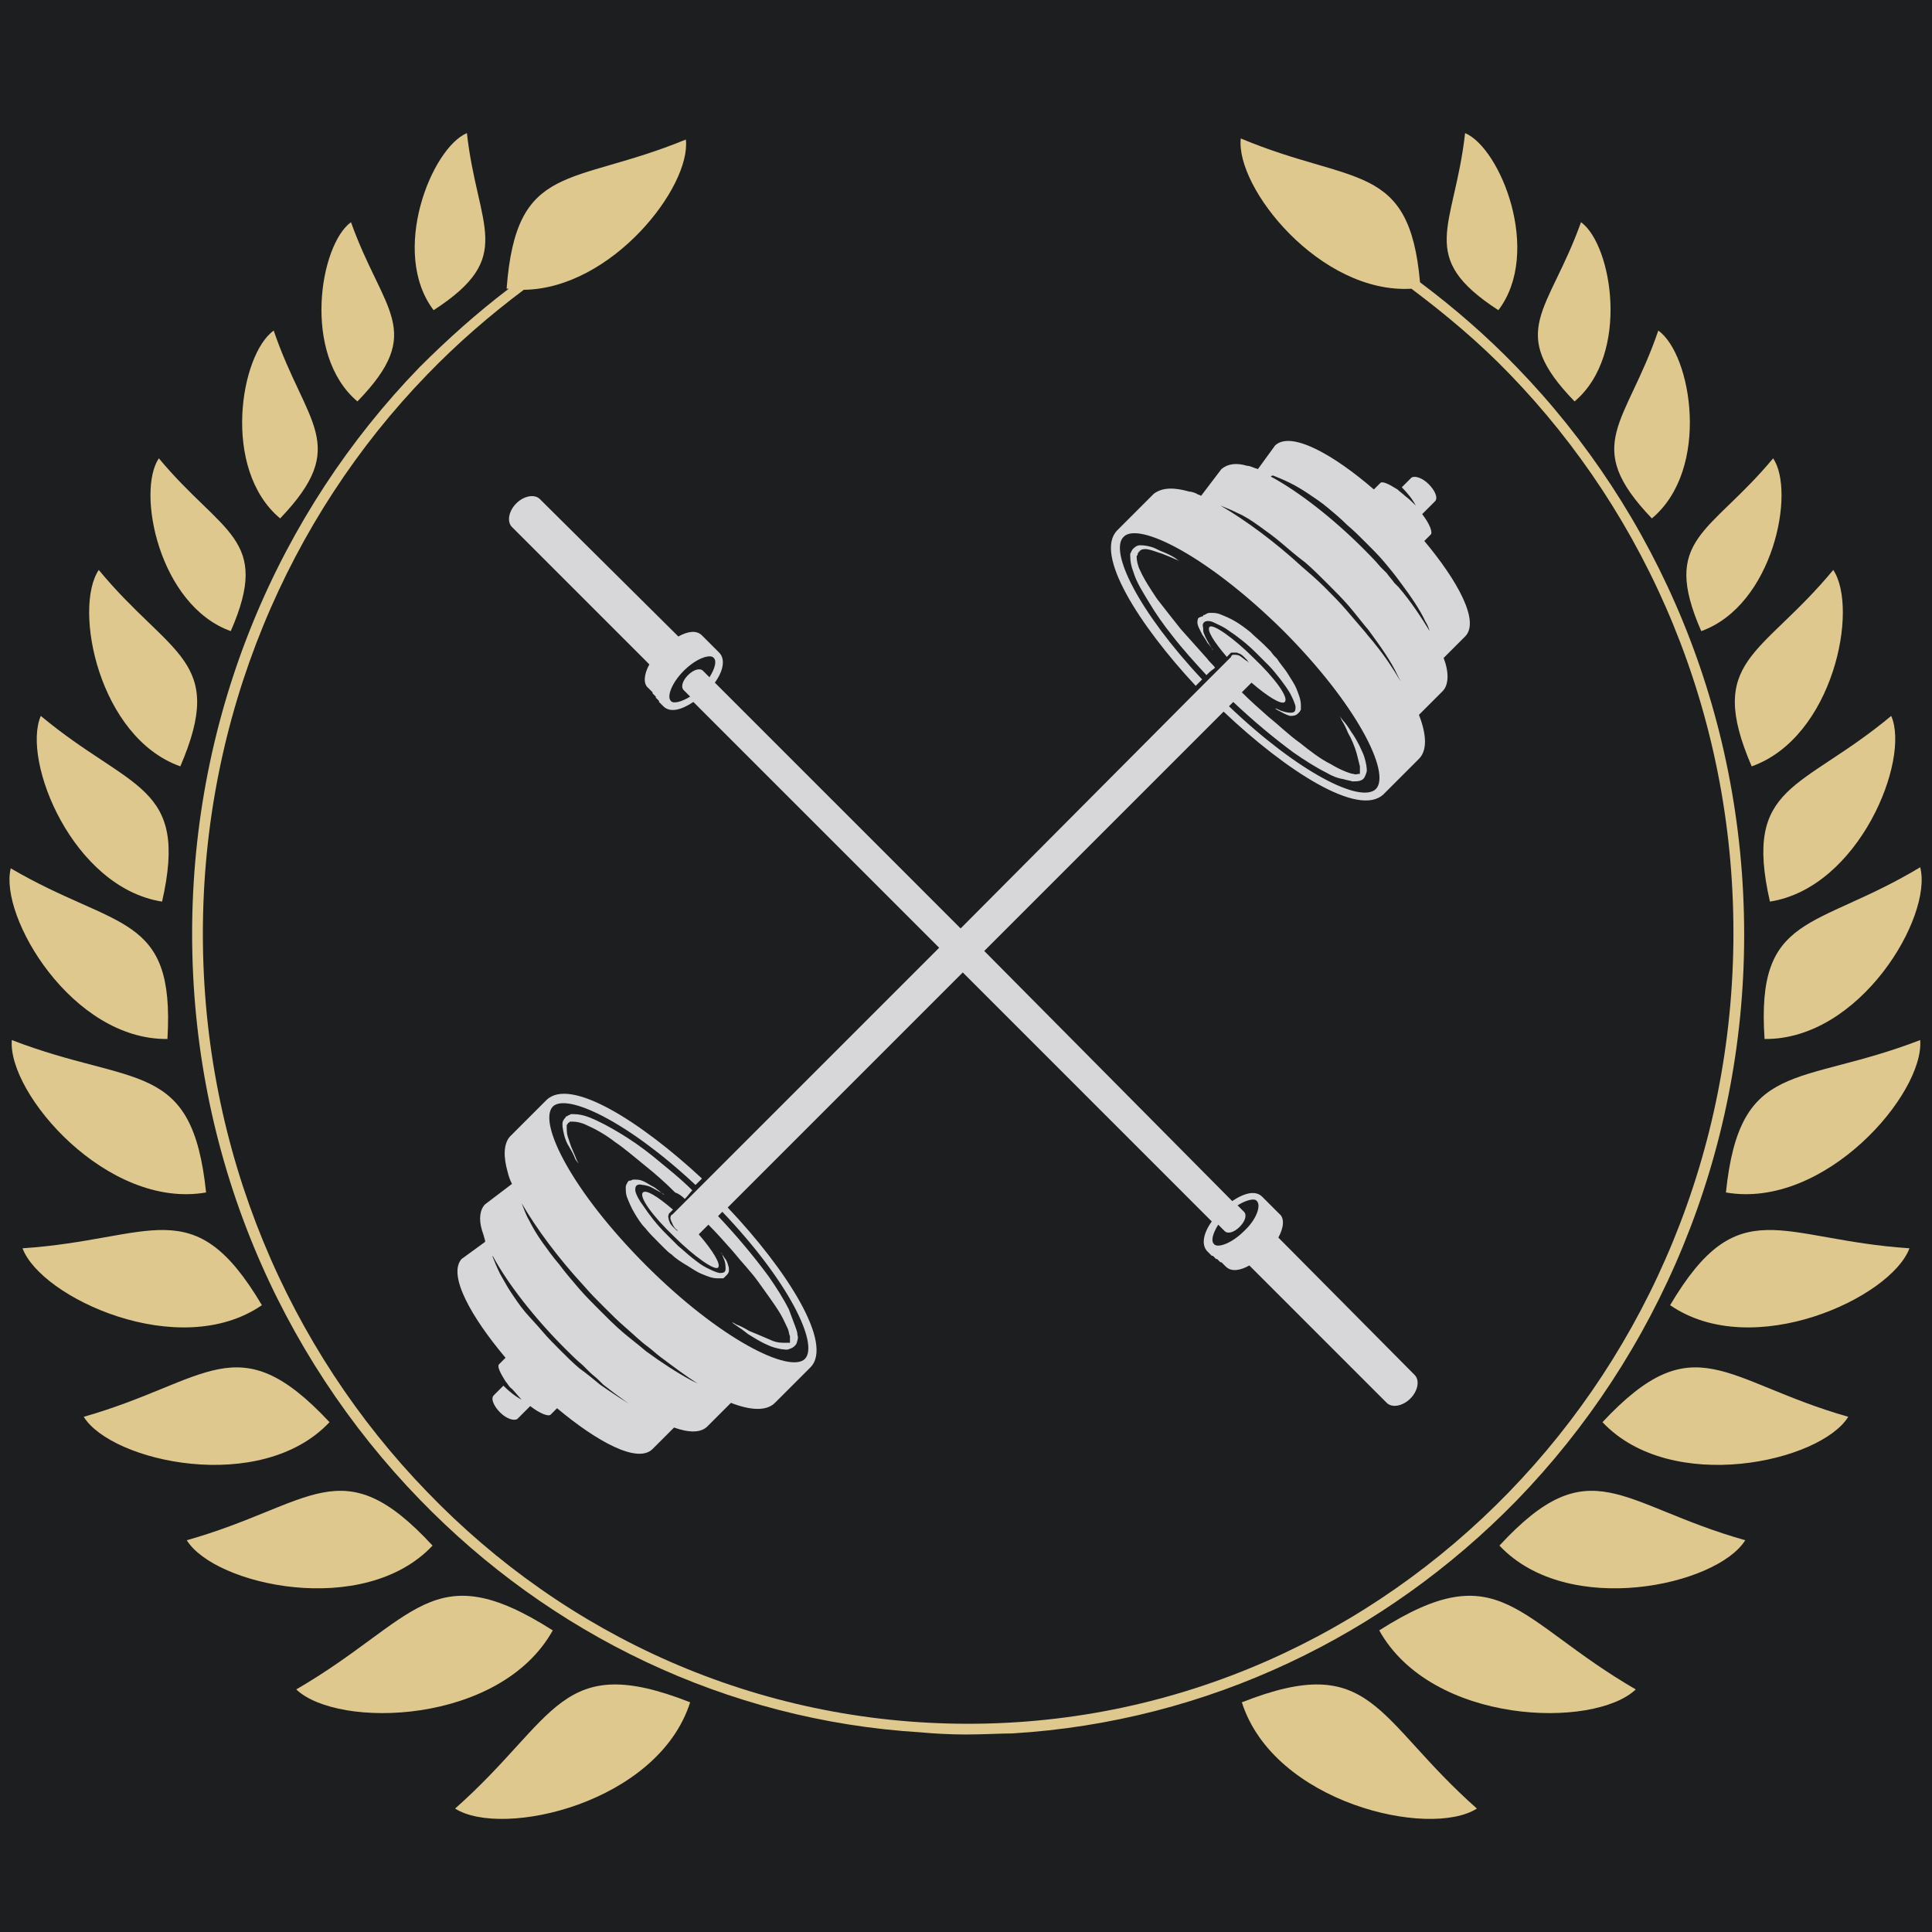 <?xml version="1.0" encoding="utf-8"?>
<!-- Generator: Adobe Illustrator 25.2.1, SVG Export Plug-In . SVG Version: 6.00 Build 0)  -->
<svg version="1.1" id="Ebene_1" xmlns="http://www.w3.org/2000/svg" xmlns:xlink="http://www.w3.org/1999/xlink" x="0px" y="0px"
	 viewBox="0 0 180 180" style="enable-background:new 0 0 180 180;" xml:space="preserve">
<style type="text/css">
	.st0{fill:#1D1E1F;}
	.st1{fill-rule:evenodd;clip-rule:evenodd;fill:#DFC88D;}
	.st2{fill:#D7D7D9;}
</style>
<g>
	<rect class="st0" width="180" height="180"/>
	<g id="Kranz_2_">
		<g>
			<path class="st1" d="M139.6,28.9L139.6,28.9c4.1-5.4,0.2-15.1-3.1-16.5C135.5,21.3,131.9,23.9,139.6,28.9L139.6,28.9z"/>
			<path class="st1" d="M146.7,37.4L146.7,37.4c5.2-4.4,3.5-14.6,0.6-16.7C144.3,29.1,140.3,30.8,146.7,37.4L146.7,37.4z"/>
			<path class="st1" d="M153.9,48.3L153.9,48.3c5.5-4.6,3.7-15.3,0.6-17.5C151.5,39.6,147.3,41.4,153.9,48.3L153.9,48.3z"/>
			<path class="st1" d="M158.5,58.8L158.5,58.8c6.7-2.4,8.8-13,6.7-16.1C159.3,49.8,154.7,50.1,158.5,58.8L158.5,58.8z"/>
			<path class="st1" d="M163.2,71.4L163.2,71.4c7.6-2.7,10-14.7,7.6-18.3C164.1,61.2,158.9,61.4,163.2,71.4L163.2,71.4z"/>
			<path class="st1" d="M164.9,84L164.9,84c8.3-1.3,13.1-13.2,11.3-17.3C167.8,73.7,162.4,73,164.9,84L164.9,84z"/>
			<path class="st1" d="M164.4,96.8L164.4,96.8c-0.8-11.8,4.7-10.1,14.5-16C180.1,85.4,173.3,96.9,164.4,96.8L164.4,96.8z"/>
			<path class="st1" d="M160.8,111.1L160.8,111.1c9.2,1.6,18.5-9.2,18.1-14.2C167.5,101.3,162.1,98.6,160.8,111.1L160.8,111.1z"/>
			<path class="st1" d="M155.6,121.6L155.6,121.6c7.7,5.3,20.6-0.7,22.3-5.3C165.8,115.5,162,110.8,155.6,121.6L155.6,121.6z"/>
			<path class="st1" d="M149.3,132.5L149.3,132.5c6.4,6.8,20.3,3.7,22.9-0.5C160.6,128.7,157.9,123.3,149.3,132.5L149.3,132.5z"/>
			<path class="st1" d="M139.7,144L139.7,144c6.4,6.8,20.3,3.7,22.9-0.5C150.9,140.2,148.2,134.8,139.7,144L139.7,144z"/>
			<path class="st1" d="M128.5,151.9L128.5,151.9c4.9,8.8,20,9.2,23.9,5.5C141.2,150.9,139.8,144.7,128.5,151.9L128.5,151.9z"/>
			<path class="st1" d="M115.7,158.6L115.7,158.6c3,9.4,17.5,12.7,21.9,9.9C128.1,160.1,127.9,153.8,115.7,158.6L115.7,158.6z"/>
		</g>
		<g>
			<path class="st1" d="M40.4,28.9L40.4,28.9c-4.1-5.4-0.2-15.1,3.1-16.5C44.5,21.3,48.1,23.9,40.4,28.9L40.4,28.9z"/>
			<path class="st1" d="M33.3,37.4L33.3,37.4c-5.2-4.4-3.5-14.6-0.6-16.7C35.7,29.1,39.7,30.8,33.3,37.4L33.3,37.4z"/>
			<path class="st1" d="M26.1,48.3L26.1,48.3c-5.5-4.6-3.7-15.3-0.6-17.5C28.5,39.6,32.7,41.4,26.1,48.3L26.1,48.3z"/>
			<path class="st1" d="M21.5,58.8L21.5,58.8c-6.7-2.4-8.8-13-6.7-16.1C20.7,49.8,25.3,50.1,21.5,58.8L21.5,58.8z"/>
			<path class="st1" d="M16.8,71.4L16.8,71.4c-7.6-2.7-10-14.7-7.6-18.3C15.9,61.2,21.1,61.4,16.8,71.4L16.8,71.4z"/>
			<path class="st1" d="M15.1,84L15.1,84C6.8,82.7,2,70.9,3.8,66.7C12.2,73.7,17.6,73,15.1,84L15.1,84z"/>
			<path class="st1" d="M15.6,96.8L15.6,96.8C16.3,85,10.9,86.7,1,80.9C-0.1,85.4,6.7,96.9,15.6,96.8L15.6,96.8z"/>
			<path class="st1" d="M19.2,111.1L19.2,111.1c-9.2,1.6-18.5-9.2-18.1-14.2C12.5,101.3,17.9,98.6,19.2,111.1L19.2,111.1z"/>
			<path class="st1" d="M24.4,121.6L24.4,121.6c-7.7,5.3-20.6-0.7-22.3-5.3C14.2,115.5,18,110.8,24.4,121.6L24.4,121.6z"/>
			<path class="st1" d="M30.7,132.5L30.7,132.5c-6.4,6.8-20.3,3.7-22.9-0.5C19.4,128.7,22.1,123.3,30.7,132.5L30.7,132.5z"/>
			<path class="st1" d="M40.3,144L40.3,144c-6.4,6.8-20.3,3.7-22.9-0.5C29.1,140.2,31.8,134.8,40.3,144L40.3,144z"/>
			<path class="st1" d="M51.5,151.9L51.5,151.9c-4.9,8.8-20,9.2-23.9,5.5C38.8,150.9,40.2,144.7,51.5,151.9L51.5,151.9z"/>
			<path class="st1" d="M64.3,158.6L64.3,158.6c-3,9.4-17.5,12.7-21.9,9.9C51.9,160.1,52.1,153.8,64.3,158.6L64.3,158.6z"/>
		</g>
		<path class="st1" d="M141.3,34.2c-2.8-2.9-5.8-5.5-9-7.9c-1-11.3-6.2-9-16.7-13.4c-0.5,4.6,7.4,14.5,15.9,14
			c3.2,2.4,6.3,5,9.1,7.9c12.9,13.3,20.9,31.7,20.9,52.1s-8,38.8-20.9,52.1c-12.9,13.3-30.7,21.6-50.4,21.6
			c-19.7,0-37.5-8.2-50.4-21.6C26.9,125.7,18.9,107.3,18.9,87c0-20.3,8-38.8,20.9-52.1c2.8-2.9,5.8-5.5,9-7.9
			c8.2-0.1,15.6-9.6,15.1-14c-10.7,4.4-15.8,2-16.7,13.9c0.1,0,0.1,0,0.2,0c-2.9,2.2-5.7,4.7-8.3,7.3C26,47.7,17.9,66.4,17.9,87
			c0,20.6,8.1,39.2,21.2,52.7c12.1,12.5,28.5,20.6,46.7,21.7c1,0.1,2.7,0.2,4.2,0.2c1.5,0,3.3-0.1,4.3-0.1
			c18.3-1.1,34.8-9.2,47-21.7c13.1-13.5,21.2-32.2,21.2-52.7C162.5,66.4,154.4,47.7,141.3,34.2z"/>
	</g>
	<g id="Hantel_simple_1_">
		<path class="st2" d="M63.8,111.7c0,0,0.1-0.1,0.1-0.1c0.2-0.2,0.4-0.5,0.6-0.7c-1.2-1.2-2.5-2.2-3.7-3.2c-1-0.8-2-1.5-3-2.1
			c-1-0.6-1.9-1.1-2.9-1.5c-0.5-0.2-1-0.3-1.5-0.3c-0.1,0-0.1,0-0.2,0l-0.2,0.1c-0.1,0-0.1,0.1-0.2,0.1c-0.1,0-0.1,0.1-0.1,0.1
			c-0.2,0.2-0.3,0.4-0.3,0.6c0,0.4,0.1,0.8,0.2,1.2c0.1,0.3,0.2,0.6,0.4,0.9c0.3,0.5,0.5,0.9,0.6,1.2c0.2,0.3,0.3,0.4,0.3,0.4
			s-0.1-0.2-0.2-0.4c-0.1-0.3-0.3-0.7-0.5-1.2c-0.1-0.3-0.2-0.6-0.3-0.9c-0.1-0.3-0.1-0.7-0.1-1c0-0.1,0-0.1,0.1-0.2
			c0,0,0-0.1,0.1-0.1l0,0l0,0l0,0c0,0,0.1-0.1,0.1-0.1c0,0,0,0,0.1,0c0,0,0.1,0,0.1,0c0,0,0.1,0,0.1,0c0.3,0,0.8,0.1,1.2,0.3
			c0.9,0.4,1.8,0.9,2.7,1.6c0.9,0.6,1.8,1.4,2.8,2.2c1,0.8,1.9,1.6,2.8,2.5C63.2,111.2,63.5,111.4,63.8,111.7z"/>
		<path class="st2" d="M59.4,110.4c0.2-0.1,0.4,0,0.5,0c0.2,0,0.4,0.1,0.5,0.1c0.3,0.1,0.6,0.3,0.8,0.4c0.4,0.2,0.7,0.4,0.7,0.4
			s-0.1,0-0.2-0.1c-0.1-0.1-0.2-0.2-0.5-0.4c-0.2-0.2-0.5-0.3-0.8-0.5c-0.2-0.1-0.3-0.2-0.6-0.3c-0.2-0.1-0.5-0.1-0.8-0.1
			c-0.1,0-0.2,0.1-0.3,0.1l-0.1,0c0,0,0,0,0,0l0,0l0,0l0,0l-0.1,0.1c-0.1,0.2-0.2,0.3-0.2,0.5c0,0.3,0,0.6,0.1,0.9
			c0.2,0.5,0.4,1,0.7,1.5c0.3,0.5,0.6,1,1,1.4c0.4,0.5,0.8,0.9,1.2,1.3l0.3,0.3l0.3,0.3c0.2,0.2,0.4,0.4,0.7,0.6
			c0.4,0.4,0.9,0.7,1.4,1c0.5,0.3,0.9,0.6,1.4,0.8c0.5,0.2,0.9,0.4,1.5,0.4c0.1,0,0.3,0,0.4,0c0.1,0,0.1,0,0.2-0.1
			c0,0,0.1-0.1,0.1-0.1c0,0,0,0,0.1-0.1c0.3-0.3,0.2-0.5,0.2-0.7c-0.1-0.4-0.2-0.7-0.4-0.9c-0.1-0.2-0.3-0.4-0.3-0.5
			c-0.1-0.1-0.1-0.2-0.1-0.2s0,0.1,0.1,0.2c0.1,0.1,0.1,0.3,0.2,0.5c0.1,0.2,0.2,0.5,0.2,0.9c0,0.2,0,0.3-0.1,0.4
			c-0.1,0.1-0.3,0.1-0.5,0.1c-0.4-0.1-0.8-0.3-1.2-0.5c-0.4-0.2-0.8-0.5-1.3-0.9c-0.4-0.3-0.8-0.7-1.3-1.1c-0.4-0.4-0.8-0.8-1.2-1.2
			c-0.8-0.8-1.5-1.7-2.1-2.6c-0.3-0.4-0.6-0.9-0.7-1.3C59.2,111,59.1,110.5,59.4,110.4z"/>
		<path class="st2" d="M106,51.6C106,51.6,106,51.6,106,51.6c0-0.1,0.1-0.1,0.1-0.2l0,0l0,0l0,0c0,0,0.1,0,0.1-0.1
			c0.1,0,0.1-0.1,0.2-0.1c0.3-0.1,0.7,0,1,0.1c0.3,0.1,0.6,0.2,0.9,0.3c0.5,0.2,1,0.4,1.2,0.5c0.3,0.1,0.4,0.2,0.4,0.2
			s-0.1-0.1-0.4-0.3c-0.3-0.2-0.7-0.4-1.2-0.6c-0.3-0.1-0.6-0.3-0.9-0.4c-0.3-0.1-0.7-0.2-1.2-0.2c-0.2,0-0.4,0.1-0.6,0.3
			c0,0-0.1,0.1-0.1,0.1c0,0.1-0.1,0.1-0.1,0.2l-0.1,0.2c0,0.1,0,0.1,0,0.2c0,0.5,0.1,1,0.3,1.5c0.3,1,0.9,1.9,1.5,2.9
			c0.6,1,1.3,2,2.1,3c1,1.3,2.1,2.5,3.2,3.7c0.2-0.2,0.4-0.4,0.7-0.6c0,0,0.1-0.1,0.1-0.1c-0.2-0.3-0.5-0.5-0.7-0.8
			c-0.9-1-1.7-1.9-2.5-2.8c-0.8-1-1.5-1.9-2.2-2.8c-0.6-0.9-1.2-1.8-1.6-2.7c-0.2-0.4-0.3-0.9-0.3-1.2c0,0,0-0.1,0-0.1
			C106,51.7,106,51.7,106,51.6z"/>
		<path class="st2" d="M111.6,57.7c-0.1,0.3,0,0.6,0.1,0.8c0.1,0.2,0.2,0.4,0.3,0.6c0.2,0.3,0.4,0.6,0.5,0.8
			c0.2,0.2,0.3,0.4,0.4,0.5c0.1,0.1,0.1,0.2,0.1,0.2s-0.1-0.2-0.4-0.7c-0.1-0.2-0.3-0.5-0.4-0.8c-0.1-0.2-0.1-0.3-0.1-0.5
			c0-0.2-0.1-0.4,0-0.5c0.1-0.3,0.6-0.3,1-0.1c0.4,0.2,0.9,0.4,1.3,0.7c0.9,0.6,1.8,1.3,2.6,2.1c0.4,0.4,0.8,0.8,1.2,1.2
			c0.4,0.4,0.7,0.8,1.1,1.3c0.3,0.4,0.6,0.8,0.9,1.3c0.2,0.4,0.4,0.8,0.5,1.2c0,0.2,0,0.4-0.1,0.5c-0.1,0.1-0.3,0.1-0.4,0.1
			c-0.3,0-0.6-0.1-0.9-0.2c-0.2-0.1-0.4-0.2-0.5-0.2c-0.1-0.1-0.2-0.1-0.2-0.1s0.1,0,0.2,0.1c0.1,0.1,0.3,0.2,0.5,0.3
			c0.2,0.1,0.5,0.3,0.9,0.4c0.2,0,0.5,0,0.7-0.2c0,0,0,0,0.1-0.1c0,0,0.1-0.1,0.1-0.1c0-0.1,0.1-0.1,0.1-0.2c0-0.1,0-0.3,0-0.4
			c0-0.5-0.2-1-0.4-1.5c-0.2-0.5-0.5-0.9-0.8-1.4c-0.3-0.5-0.7-0.9-1-1.4c-0.2-0.2-0.4-0.4-0.6-0.7l-0.3-0.3l-0.3-0.3
			c-0.4-0.4-0.9-0.8-1.3-1.2c-0.5-0.4-0.9-0.7-1.4-1c-0.5-0.3-1-0.5-1.5-0.7c-0.3-0.1-0.5-0.1-0.9-0.1c-0.2,0-0.3,0.1-0.5,0.2
			l-0.1,0l0,0l0,0l0,0c0,0-0.1,0.1,0,0l0,0.1C111.7,57.5,111.6,57.6,111.6,57.7z"/>
		<path class="st2" d="M119.1,115.3c0.5-0.9,0.6-1.8,0.1-2.2l-1.6-1.6c-0.6-0.6-1.6-0.4-2.8,0.4L91.7,88.6L114,66.3
			c5.8,5.5,12.6,9.9,14.9,7.7l3.3-3.3c0.8-0.8,0.7-2.3,0-4.1l2.2-2.2c0.6-0.6,0.6-1.8,0.1-3.1l2-2c1.4-1.4-0.7-5.2-3.8-8.9l0.6-0.6
			l0,0c0.2-0.2-0.1-1-0.8-1.9l1.2-1.2l0,0c0.3-0.3,0-1-0.6-1.6c-0.6-0.6-1.3-0.8-1.6-0.6l-0.9,0.9c0.5,0.5,1,1.1,1.3,1.7
			c-0.3-0.3-0.6-0.6-1-0.9c-0.2-0.2-0.5-0.4-0.7-0.6c-0.8-0.5-1.4-0.8-1.6-0.6h0l-0.6,0.6c-3.7-3.2-7.7-5.5-9.2-4.1l-1.6,2.2
			c-0.4-0.1-0.7-0.3-1-0.3c-1-0.3-1.8-0.2-2.4,0.3l-1.9,2.5c-0.1-0.1-0.3-0.1-0.4-0.2l0,0l0,0c-0.2-0.1-0.5-0.2-0.7-0.2
			c-1.4-0.4-2.5-0.4-3.3,0.2l-3.1,3.1l-0.3,0.3c-2.2,2.2,2,8.8,7.3,14.5c0.2-0.2,0.4-0.4,0.6-0.6c-6-6.4-8.7-12-7.3-13.3
			c1.4-1.4,7.8,1.8,14.8,8.7c6.9,6.9,10.1,13.3,8.7,14.8c-1.4,1.4-7.2-1.5-13.7-7.7l0.4-0.4c1.8,1.7,3.7,3.3,5.6,4.7
			c1,0.7,2.1,1.4,3.1,1.9c0.5,0.3,1,0.5,1.6,0.6c0.3,0.1,0.5,0.1,0.8,0.2c0.3,0,0.6,0,0.8-0.1c0.3-0.1,0.4-0.4,0.5-0.7
			c0.1-0.3,0-0.5,0-0.7c-0.1-0.5-0.2-0.9-0.4-1.3c-0.3-0.7-0.7-1.4-1-1.8c-0.3-0.5-0.6-0.9-0.8-1.1c-0.2-0.3-0.3-0.4-0.3-0.4
			s0.1,0.1,0.2,0.4c0.2,0.3,0.4,0.7,0.6,1.2c0.3,0.5,0.6,1.2,0.8,1.9c0.1,0.4,0.2,0.8,0.3,1.2c0,0.1,0,0.2,0,0.3c0,0.1,0,0.2,0,0.2
			l0,0.1c0,0,0,0,0,0c0,0,0,0,0,0c0,0,0,0,0,0l0,0l0,0.1c0,0,0,0,0,0l0,0l0,0c0,0,0,0-0.1,0c-0.1,0-0.3,0.1-0.5,0
			c-0.2,0-0.4-0.1-0.7-0.2c-0.5-0.2-0.9-0.4-1.4-0.7c-1-0.5-1.9-1.2-2.9-2c-1-0.7-1.9-1.6-2.9-2.4c-0.8-0.7-1.7-1.5-2.5-2.3l0.8-0.8
			c0,0,0.1-0.1,0.1-0.1c1.5,1.3,2.8,2.1,3.1,1.8c0.4-0.4-0.9-2.2-2.9-4.1c-1.9-1.9-3.8-3.2-4.1-2.9c-0.3,0.3,0.4,1.4,1.6,2.8
			c0.1-0.1,0.1-0.1,0.2-0.2c0,0,0.1-0.1,0.1-0.1c0,0,0.1-0.1,0.1-0.1c0,0,0.1,0,0.1,0c0.2,0,0.3,0,0.4,0c0.1,0,0.2,0.1,0.3,0.1
			c0.2,0.1,0.3,0.2,0.4,0.3c0.1,0.1,0.2,0.2,0.3,0.3c0.1,0.2,0.2,0.3,0.2,0.3s-0.1-0.1-0.2-0.2c-0.2-0.1-0.4-0.3-0.7-0.5
			c-0.2-0.1-0.4-0.1-0.6-0.1c-0.1,0-0.2,0.1-0.2,0.2c-0.1,0.1-0.1,0.1-0.2,0.2c0,0,0,0,0,0c0,0-0.1,0.1-0.1,0.1
			c-0.3,0.3-0.6,0.6-0.9,0.9l-2.7,2.7L89.5,86.5L66.6,63.6c0.8-1.1,1-2.2,0.4-2.8l-1.6-1.6c-0.5-0.5-1.3-0.4-2.2,0.1L50.3,46.5
			c-0.5-0.5-1.5-0.3-2.2,0.4c-0.7,0.7-0.9,1.7-0.4,2.2l12.8,12.8c-0.5,0.9-0.6,1.8-0.1,2.2l0.4,0.4c0,0,0,0.1,0,0.1l0,0l0.3,0.3
			c0,0,0,0.1,0,0.1l0,0l0.3,0.3c0,0,0,0.1,0,0.1l0,0l0.4,0.4c0.6,0.6,1.6,0.4,2.8-0.4l22.9,22.9l-20.9,20.9c0,0-1.3,1.3-2.7,2.7
			c-0.3,0.3-0.6,0.6-0.9,0.9c0,0-0.1,0.1-0.1,0.1c0,0,0,0,0,0c-0.1,0.1-0.1,0.1-0.2,0.2c-0.1,0.1-0.2,0.1-0.2,0.2
			c-0.1,0.2,0,0.4,0.1,0.6c0.1,0.3,0.3,0.6,0.5,0.7c0.1,0.2,0.2,0.2,0.2,0.2s-0.1-0.1-0.3-0.2c-0.1-0.1-0.2-0.2-0.3-0.3
			c-0.1-0.1-0.2-0.2-0.3-0.4c0-0.1-0.1-0.2-0.1-0.3c0-0.1-0.1-0.3,0-0.4c0,0,0-0.1,0-0.1c0,0,0.1-0.1,0.1-0.1c0,0,0.1-0.1,0.1-0.1
			c0.1-0.1,0.1-0.1,0.2-0.2c-1.4-1.2-2.5-1.9-2.8-1.6c-0.4,0.4,0.9,2.2,2.9,4.1c1.9,1.9,3.8,3.2,4.1,2.9c0.3-0.3-0.5-1.6-1.8-3.1
			c0,0,0.1-0.1,0.1-0.1l0.8-0.8c0.8,0.8,1.5,1.6,2.3,2.5c0.8,1,1.7,1.9,2.4,2.9c0.7,1,1.4,1.9,2,2.9c0.3,0.5,0.5,1,0.7,1.4
			c0.1,0.2,0.1,0.5,0.2,0.7c0,0.2,0,0.4,0,0.5c0,0,0,0,0,0.1l0,0l0,0c0,0,0,0,0,0l-0.1,0l0,0c0,0,0,0,0,0c0,0,0,0,0,0c0,0,0,0,0,0
			l-0.1,0c-0.1,0-0.2,0-0.2,0c-0.1,0-0.2,0-0.3,0c-0.4,0-0.8-0.1-1.2-0.3c-0.7-0.3-1.4-0.6-1.9-0.8c-0.5-0.3-0.9-0.5-1.2-0.6
			c-0.3-0.2-0.4-0.2-0.4-0.2s0.1,0.1,0.4,0.3c0.3,0.2,0.6,0.4,1.1,0.8c0.5,0.3,1.1,0.7,1.8,1c0.4,0.2,0.8,0.3,1.3,0.4
			c0.2,0,0.5,0.1,0.7,0c0.3-0.1,0.5-0.2,0.7-0.5c0.1-0.3,0.2-0.6,0.1-0.8c0-0.3-0.1-0.5-0.2-0.8c-0.2-0.5-0.4-1.1-0.6-1.6
			c-0.5-1-1.2-2.1-1.9-3.1c-1.4-1.9-3-3.8-4.7-5.6l0.4-0.4c6.2,6.5,9,12.3,7.7,13.7c-1.4,1.4-7.9-1.8-14.8-8.7
			c-6.9-6.9-10.1-13.3-8.7-14.8c1.3-1.3,7,1.4,13.3,7.3c0.2-0.2,0.4-0.4,0.6-0.6c-5.7-5.3-12.3-9.5-14.5-7.3l-0.3,0.3l-3.1,3.1h0
			c-0.6,0.7-0.6,1.9-0.2,3.3c0.1,0.4,0.2,0.7,0.4,1.1l-2.5,1.9c-0.5,0.5-0.6,1.4-0.3,2.4c0.1,0.3,0.2,0.6,0.3,1l0,0.1h0l-2.2,1.6
			c-1.3,1.5,0.9,5.4,4.1,9.2l-0.6,0.6c-0.2,0.2,0.1,0.8,0.6,1.6c0.2,0.2,0.3,0.5,0.6,0.7c0.3,0.3,0.6,0.7,0.9,1
			c-0.6-0.3-1.2-0.8-1.7-1.3l-0.9,0.9c-0.3,0.3,0,1,0.6,1.6c0.6,0.6,1.3,0.8,1.6,0.6l0,0l1.2-1.2c0.9,0.7,1.7,1,1.9,0.8l0,0l0.6-0.6
			c3.7,3.1,7.5,5.2,8.9,3.8l2-2c1.4,0.5,2.5,0.5,3.1-0.1l2.2-2.2c1.8,0.7,3.3,0.8,4.1,0l3.3-3.3c2.2-2.2-2.2-9.1-7.7-14.9l21.9-21.9
			l23.2,23.2c-0.8,1.1-1,2.2-0.4,2.8l0.4,0.4l0,0c0,0,0,0,0.1,0l0.3,0.3l0,0c0,0,0,0,0.1,0l0.3,0.3l0,0c0,0,0,0,0.1,0l0.4,0.4
			c0.5,0.5,1.3,0.4,2.2-0.1l12.8,12.8c0.5,0.5,1.5,0.3,2.2-0.4c0.7-0.7,0.9-1.7,0.4-2.2L119.1,115.3z M118.6,44.3
			c0.5,0.2,1,0.4,1.6,0.7c0.6,0.3,1.1,0.6,1.7,1c0.6,0.4,1.2,0.8,1.8,1.3c0.6,0.5,1.2,1,1.8,1.6c0.6,0.5,1.2,1.1,1.8,1.7
			c0.6,0.6,1.2,1.2,1.7,1.8c0.5,0.6,1,1.2,1.5,1.9c0.9,1.2,1.8,2.5,2.3,3.6c0.2,0.3,0.3,0.6,0.4,0.9c-0.8-1.3-1.7-2.7-2.9-4.1
			c-0.1-0.1-0.1-0.1-0.2-0.2c0,0-0.1-0.1-0.1-0.1c0,0-0.1-0.1-0.1-0.1c-0.2-0.3-0.5-0.6-0.7-0.9c-0.2-0.2-0.4-0.4-0.6-0.6
			c0,0,0,0,0,0c0,0,0,0,0,0c-0.5-0.6-1.1-1.2-1.6-1.7c-2.8-2.8-6-5.3-8.6-6.7C118.5,44.3,118.6,44.3,118.6,44.3z M128.1,60
			c-0.3-0.4-0.6-0.7-0.9-1.1c-0.6-0.7-1.2-1.4-1.8-2.1c-0.6-0.7-1.3-1.4-2-2.1c-0.7-0.7-1.4-1.3-2.1-1.9c-2.5-2.3-5.2-4.3-7.6-5.7
			c0.5,0.2,1,0.4,1.6,0.7c0.7,0.3,1.3,0.7,2,1.2c0.7,0.5,1.4,1,2.1,1.6c0.7,0.6,1.4,1.2,2.2,1.8c0.7,0.6,1.4,1.3,2.1,2
			c0.7,0.7,1.4,1.4,2,2.1c0.6,0.7,1.2,1.5,1.8,2.2c1.1,1.5,2.1,2.9,2.7,4.2c0.1,0.2,0.2,0.4,0.3,0.6C129.8,62.3,129,61.1,128.1,60z
			 M65.5,62.5c-0.3-0.3-0.9-0.1-1.4,0.4c-0.5,0.5-0.7,1.1-0.4,1.4l0.6,0.6c-0.8,0.5-1.6,0.7-1.8,0.4c-0.4-0.4,0.1-1.7,1.2-2.8
			c1.2-1.2,2.5-1.6,2.8-1.2c0.3,0.3,0.1,1-0.4,1.8L65.5,62.5z M59.5,131.3c-1.1-0.6-2.3-1.4-3.6-2.3c-0.6-0.5-1.2-1-1.9-1.5
			c-0.6-0.5-1.2-1.1-1.8-1.7c-0.6-0.6-1.2-1.2-1.7-1.8c-0.5-0.6-1.1-1.2-1.6-1.8c-0.5-0.6-0.9-1.2-1.3-1.8c-0.4-0.6-0.7-1.2-1-1.7
			c-0.3-0.6-0.5-1.1-0.7-1.6c0,0,0-0.1,0-0.1c1.4,2.6,3.9,5.8,6.7,8.6c0.6,0.6,1.1,1.1,1.7,1.6c0,0,0,0,0,0c0,0,0,0,0,0
			c0.2,0.2,0.4,0.4,0.6,0.6c0.3,0.3,0.6,0.5,0.9,0.8c0,0,0.1,0.1,0.1,0.1c0,0,0.1,0.1,0.1,0.1c0.1,0.1,0.1,0.1,0.2,0.2
			c1.4,1.1,2.8,2.1,4.1,2.9C60.1,131.6,59.8,131.5,59.5,131.3z M64.4,128.6c-1.3-0.7-2.7-1.6-4.2-2.7c-0.7-0.6-1.5-1.2-2.2-1.8
			c-0.7-0.6-1.4-1.3-2.1-2c-0.7-0.7-1.4-1.4-2-2.1c-0.6-0.7-1.2-1.4-1.8-2.2c-0.6-0.7-1.1-1.4-1.6-2.1c-0.5-0.7-0.9-1.4-1.2-2
			c-0.3-0.5-0.5-1.1-0.7-1.6c1.4,2.4,3.4,5.1,5.8,7.7c0.6,0.7,1.2,1.3,1.8,1.9c0.7,0.7,1.4,1.4,2.1,2c0.7,0.6,1.4,1.3,2.1,1.8
			c0.4,0.3,0.7,0.6,1.1,0.9c1.2,0.9,2.4,1.8,3.5,2.5C64.8,128.8,64.6,128.7,64.4,128.6z M115.9,114.7c-1.2,1.2-2.5,1.6-2.8,1.2
			c-0.3-0.3-0.1-1,0.4-1.8l0.6,0.6l0,0c0.3,0.3,0.9,0.1,1.4-0.4c0.5-0.5,0.7-1.1,0.4-1.4l0,0l-0.6-0.6c0.8-0.5,1.6-0.7,1.8-0.4
			C117.5,112.3,117.1,113.6,115.9,114.7z"/>
	</g>
</g>
</svg>
